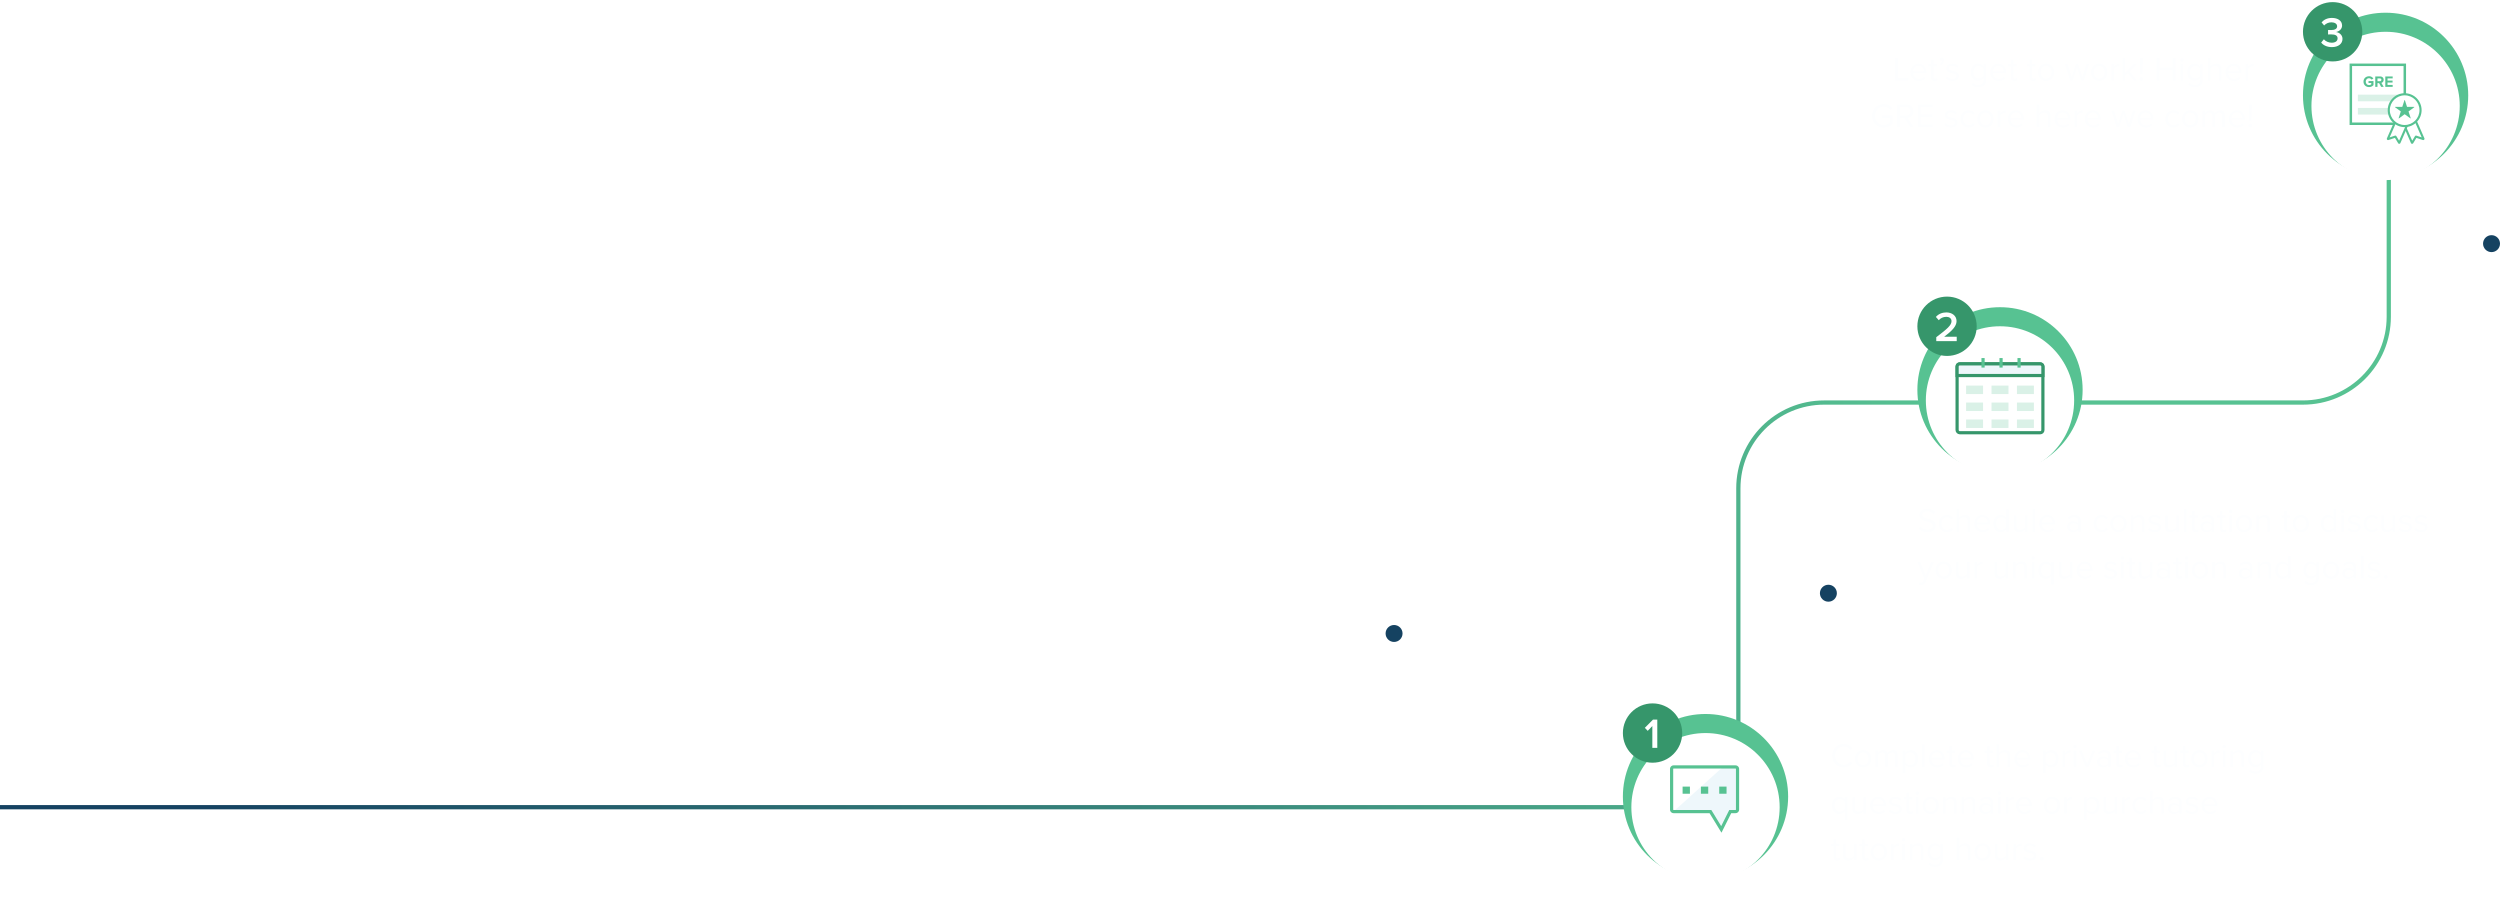<svg width="1180" height="431" viewBox="0 0 1180 431" fill="none" xmlns="http://www.w3.org/2000/svg">
    <path d="M900.708 38v-1.184h-4.96v-9.488h-1.328V38h6.288zm4.964.192c1.264 0 2.304-.416 3.072-1.184l-.576-.784c-.608.624-1.504.976-2.384.976-1.664 0-2.688-1.216-2.784-2.672h6.256v-.304c0-2.32-1.376-4.144-3.712-4.144-2.208 0-3.808 1.808-3.808 4.048 0 2.416 1.648 4.064 3.936 4.064zm2.4-4.544H903c.064-1.184.88-2.576 2.528-2.576 1.76 0 2.528 1.424 2.544 2.576zm5.08 4.544c.704 0 1.136-.208 1.44-.496l-.352-.896c-.16.176-.48.32-.816.32-.528 0-.784-.416-.784-.992v-4.8h1.568v-1.056h-1.568V28.16h-1.2v2.112h-1.28v1.056h1.28v5.056c0 1.152.576 1.808 1.712 1.808zm4.367-9.808c0-.784-.48-1.216-1.008-1.216-.48 0-.848.4-.848.864 0 .48.32.816.768.816.08 0 .192-.016.224-.032-.064.512-.528 1.152-1.04 1.488l.592.496c.736-.528 1.312-1.44 1.312-2.416zm4.035 9.808c2 0 3.04-1.04 3.04-2.336 0-3.008-4.784-1.888-4.784-3.584 0-.688.656-1.216 1.712-1.216.992 0 1.84.416 2.304.976l.56-.832c-.624-.624-1.552-1.12-2.864-1.12-1.84 0-2.88 1.024-2.88 2.224 0 2.864 4.784 1.712 4.784 3.584 0 .768-.64 1.328-1.824 1.328-1.056 0-2.032-.512-2.544-1.104l-.624.864c.784.832 1.856 1.216 3.12 1.216zm12.219 2.944c1.888 0 3.68-.8 3.68-3.36v-7.504h-1.2v1.168c-.624-.848-1.552-1.36-2.592-1.36-2.032 0-3.44 1.536-3.44 4.016 0 2.496 1.424 4 3.44 4 1.088 0 2.032-.592 2.592-1.376v1.104c0 1.696-1.2 2.32-2.48 2.32-1.104 0-1.872-.288-2.512-1.056l-.608.896c.912.896 1.808 1.152 3.12 1.152zm.176-4.096c-1.552 0-2.48-1.248-2.48-2.944 0-1.712.928-2.944 2.48-2.944.96 0 1.888.576 2.304 1.248v3.376c-.416.672-1.344 1.264-2.304 1.264zm9.395 1.152c1.264 0 2.304-.416 3.072-1.184l-.576-.784c-.608.624-1.504.976-2.384.976-1.664 0-2.688-1.216-2.784-2.672h6.256v-.304c0-2.32-1.376-4.144-3.712-4.144-2.208 0-3.808 1.808-3.808 4.048 0 2.416 1.648 4.064 3.936 4.064zm2.4-4.544h-5.072c.064-1.184.88-2.576 2.528-2.576 1.76 0 2.528 1.424 2.544 2.576zm5.08 4.544c.704 0 1.136-.208 1.44-.496l-.352-.896c-.16.176-.48.32-.816.32-.528 0-.784-.416-.784-.992v-4.8h1.568v-1.056h-1.568V28.16h-1.2v2.112h-1.28v1.056h1.28v5.056c0 1.152.576 1.808 1.712 1.808zm8.828 0c.704 0 1.136-.208 1.44-.496l-.352-.896c-.16.176-.48.32-.816.32-.528 0-.784-.416-.784-.992v-4.8h1.568v-1.056h-1.568V28.16h-1.2v2.112h-1.28v1.056h1.28v5.056c0 1.152.576 1.808 1.712 1.808zm6.127 0c2.352 0 3.824-1.824 3.824-4.064s-1.472-4.048-3.824-4.048-3.824 1.808-3.824 4.048 1.472 4.064 3.824 4.064zm0-1.072c-1.648 0-2.576-1.408-2.576-2.992 0-1.568.928-2.976 2.576-2.976 1.648 0 2.56 1.408 2.56 2.976 0 1.584-.912 2.992-2.56 2.992zm17.793.88 2.464-7.728h-1.248l-1.888 6.16-2.032-6.16h-1.024l-2.032 6.16-1.888-6.16h-1.248L977.14 38h1.2l2.016-6.208L982.372 38h1.2zm7.238.192c2.352 0 3.824-1.824 3.824-4.064s-1.472-4.048-3.824-4.048-3.824 1.808-3.824 4.048 1.472 4.064 3.824 4.064zm0-1.072c-1.648 0-2.576-1.408-2.576-2.992 0-1.568.928-2.976 2.576-2.976 1.648 0 2.56 1.408 2.56 2.976 0 1.584-.912 2.992-2.56 2.992zm6.981.88v-5.472c.352-.624 1.36-1.232 2.096-1.232.193 0 .333.016.483.048v-1.232c-1.059 0-1.955.592-2.579 1.408v-1.248h-1.2V38h1.2zm10.879 0-3.44-4.224 3.43-3.504h-1.52l-4.07 4.112v-7.056h-1.2V38h1.2v-2.208l1.28-1.264 2.79 3.472h1.53zm2.56-2.992.25-7.68h-1.5l.25 7.68h1zm-.5 3.152c.48 0 .88-.416.88-.88 0-.48-.4-.88-.88-.88s-.88.4-.88.88c0 .464.4.88.88.88zm16.12-.16V27.328h-1.33v4.592h-6.24v-4.592h-1.33V38h1.33v-4.896h6.24V38h1.33zm3.04-8.832c.44 0 .81-.352.81-.8a.82.82 0 0 0-.81-.816c-.44 0-.8.368-.8.816 0 .448.36.8.8.8zm.6 8.832v-7.728h-1.2V38h1.2zm5.5 3.136c1.89 0 3.68-.8 3.68-3.36v-7.504h-1.2v1.168c-.62-.848-1.55-1.36-2.59-1.36-2.03 0-3.44 1.536-3.44 4.016 0 2.496 1.42 4 3.44 4 1.09 0 2.03-.592 2.59-1.376v1.104c0 1.696-1.2 2.32-2.48 2.32-1.1 0-1.87-.288-2.51-1.056l-.61.896c.91.896 1.81 1.152 3.12 1.152zm.18-4.096c-1.55 0-2.48-1.248-2.48-2.944 0-1.712.93-2.944 2.48-2.944.96 0 1.89.576 2.3 1.248v3.376c-.41.672-1.34 1.264-2.3 1.264zm12.34.96v-5.456c0-1.68-.85-2.464-2.47-2.464-1.16 0-2.22.672-2.76 1.312v-4.064h-1.2V38h1.2v-5.648c.46-.624 1.36-1.2 2.28-1.2 1.04 0 1.75.4 1.75 1.76V38h1.2zm5.88.192c1.27 0 2.31-.416 3.07-1.184l-.57-.784c-.61.624-1.51.976-2.39.976-1.66 0-2.68-1.216-2.78-2.672h6.26v-.304c0-2.32-1.38-4.144-3.72-4.144-2.2 0-3.8 1.808-3.8 4.048 0 2.416 1.64 4.064 3.93 4.064zm2.4-4.544h-5.07c.06-1.184.88-2.576 2.53-2.576 1.76 0 2.53 1.424 2.54 2.576zm4.33 4.352v-5.472c.35-.624 1.36-1.232 2.09-1.232.2 0 .34.016.48.048v-1.232c-1.05 0-1.95.592-2.57 1.408v-1.248h-1.2V38h1.2zM889.132 60.208c1.744 0 3.2-.736 4.192-1.84v-3.856h-4.992v1.184h3.664v2.176c-.528.528-1.584 1.152-2.864 1.152-2.336 0-4.112-1.824-4.112-4.352 0-2.544 1.776-4.336 4.112-4.336 1.28 0 2.416.608 3.088 1.472l1.056-.656c-.944-1.168-2.256-2-4.144-2-3.04 0-5.488 2.208-5.488 5.52 0 3.312 2.448 5.536 5.488 5.536zM903.226 60l-2.88-4.352c1.456-.128 2.768-1.184 2.768-3.104 0-1.968-1.392-3.216-3.344-3.216h-4.288V60h1.328v-4.24h2.128l2.72 4.24h1.568zm-3.616-5.408h-2.8v-4.08h2.8c1.264 0 2.128.832 2.128 2.032 0 1.2-.864 2.048-2.128 2.048zM912.209 60v-1.184h-5.664v-3.68h5.552v-1.184h-5.552v-3.44h5.664v-1.184h-6.992V60h6.992zm8.642.192c2 0 3.04-1.04 3.04-2.336 0-3.008-4.784-1.888-4.784-3.584 0-.688.656-1.216 1.712-1.216.992 0 1.84.416 2.304.976l.56-.832c-.624-.624-1.552-1.12-2.864-1.12-1.84 0-2.88 1.024-2.88 2.224 0 2.864 4.784 1.712 4.784 3.584 0 .768-.64 1.328-1.824 1.328-1.056 0-2.032-.512-2.544-1.104l-.624.864c.784.832 1.856 1.216 3.12 1.216zm8.398 0c1.408 0 2.24-.576 2.832-1.344l-.8-.736c-.512.688-1.168 1.008-1.968 1.008-1.648 0-2.672-1.28-2.672-2.992s1.024-2.976 2.672-2.976c.8 0 1.456.304 1.968 1.008l.8-.736c-.592-.768-1.424-1.344-2.832-1.344-2.304 0-3.856 1.76-3.856 4.048 0 2.304 1.552 4.064 3.856 4.064zm7.89 0c2.352 0 3.824-1.824 3.824-4.064s-1.472-4.048-3.824-4.048-3.824 1.808-3.824 4.048 1.472 4.064 3.824 4.064zm0-1.072c-1.648 0-2.577-1.408-2.577-2.992 0-1.568.929-2.976 2.577-2.976s2.56 1.408 2.56 2.976c0 1.584-.912 2.992-2.56 2.992zm6.98.88v-5.472c.352-.624 1.36-1.232 2.096-1.232.192 0 .336.016.48.048v-1.232c-1.056 0-1.952.592-2.576 1.408v-1.248h-1.2V60h1.2zm7.569.192c1.264 0 2.304-.416 3.072-1.184l-.576-.784c-.608.624-1.504.976-2.384.976-1.664 0-2.688-1.216-2.784-2.672h6.256v-.304c0-2.32-1.376-4.144-3.712-4.144-2.208 0-3.808 1.808-3.808 4.048 0 2.416 1.648 4.064 3.936 4.064zm2.4-4.544h-5.072c.064-1.184.88-2.576 2.528-2.576 1.76 0 2.528 1.424 2.544 2.576zM967.773 60v-5.456c0-1.68-.848-2.464-2.464-2.464-1.168 0-2.224.672-2.768 1.312v-4.064h-1.2V60h1.2v-5.648c.464-.624 1.36-1.2 2.288-1.2 1.04 0 1.744.4 1.744 1.76V60h1.2zm5.884.192c1.264 0 2.304-.416 3.072-1.184l-.576-.784c-.608.624-1.504.976-2.384.976-1.664 0-2.688-1.216-2.784-2.672h6.256v-.304c0-2.32-1.376-4.144-3.712-4.144-2.208 0-3.808 1.808-3.808 4.048 0 2.416 1.648 4.064 3.936 4.064zm2.4-4.544h-5.072c.064-1.184.88-2.576 2.528-2.576 1.76 0 2.528 1.424 2.544 2.576zM980.384 60v-5.472c.352-.624 1.36-1.232 2.096-1.232.192 0 .336.016.48.048v-1.232c-1.056 0-1.952.592-2.576 1.408v-1.248h-1.2V60h1.2zm7.57.192c1.264 0 2.304-.416 3.072-1.184l-.576-.784c-.608.624-1.504.976-2.384.976-1.664 0-2.688-1.216-2.784-2.672h6.256v-.304c0-2.32-1.376-4.144-3.712-4.144-2.208 0-3.808 1.808-3.808 4.048 0 2.416 1.648 4.064 3.936 4.064zm2.4-4.544h-5.072c.064-1.184.88-2.576 2.528-2.576 1.76 0 2.528 1.424 2.544 2.576zM1005.49 60l2.47-7.728h-1.25l-1.89 6.16-2.03-6.16h-1.02l-2.036 6.16-1.888-6.16h-1.248L999.062 60h1.198l2.02-6.208 2.01 6.208h1.2zm7.35.192c1.27 0 2.31-.416 3.08-1.184l-.58-.784c-.61.624-1.5.976-2.38.976-1.67 0-2.69-1.216-2.79-2.672h6.26v-.304c0-2.32-1.38-4.144-3.71-4.144-2.21 0-3.81 1.808-3.81 4.048 0 2.416 1.65 4.064 3.93 4.064zm2.4-4.544h-5.07c.07-1.184.88-2.576 2.53-2.576 1.76 0 2.53 1.424 2.54 2.576zm10.66 4.544c1.41 0 2.24-.576 2.84-1.344l-.8-.736c-.52.688-1.17 1.008-1.97 1.008-1.65 0-2.67-1.28-2.67-2.992s1.02-2.976 2.67-2.976c.8 0 1.45.304 1.97 1.008l.8-.736c-.6-.768-1.43-1.344-2.84-1.344-2.3 0-3.85 1.76-3.85 4.048 0 2.304 1.55 4.064 3.85 4.064zm7.89 0c2.36 0 3.83-1.824 3.83-4.064s-1.47-4.048-3.83-4.048c-2.35 0-3.82 1.808-3.82 4.048s1.47 4.064 3.82 4.064zm0-1.072c-1.64 0-2.57-1.408-2.57-2.992 0-1.568.93-2.976 2.57-2.976 1.65 0 2.56 1.408 2.56 2.976 0 1.584-.91 2.992-2.56 2.992zm16.31.88v-5.584c0-1.552-.75-2.336-2.16-2.336-1.12 0-2.16.736-2.59 1.44-.22-.8-.89-1.44-2.08-1.44-1.13 0-2.17.816-2.49 1.312v-1.12h-1.2V60h1.2v-5.648c.41-.624 1.24-1.2 2.03-1.2 1.01 0 1.42.624 1.42 1.6V60h1.2v-5.664c.4-.608 1.25-1.184 2.05-1.184.99 0 1.42.624 1.42 1.6V60h1.2zm5.88.192c1.27 0 2.31-.416 3.08-1.184l-.58-.784c-.61.624-1.5.976-2.38.976-1.67 0-2.69-1.216-2.79-2.672h6.26v-.304c0-2.32-1.38-4.144-3.71-4.144-2.21 0-3.81 1.808-3.81 4.048 0 2.416 1.65 4.064 3.93 4.064zm2.4-4.544h-5.07c.07-1.184.88-2.576 2.53-2.576 1.76 0 2.53 1.424 2.54 2.576zm4.27 1.36.25-7.68h-1.5l.26 7.68h.99zm-.5 3.152c.48 0 .88-.416.88-.88 0-.48-.4-.88-.88-.88s-.88.4-.88.88c0 .464.4.88.88.88zM909.704 251.192c2.88 0 3.936-1.584 3.936-3.136 0-3.984-6.32-2.608-6.32-5.008 0-1.008.912-1.696 2.192-1.696 1.168 0 2.288.4 3.088 1.28l.8-.976c-.896-.944-2.16-1.488-3.792-1.488-2.096 0-3.664 1.2-3.664 2.96 0 3.808 6.32 2.288 6.32 5.04 0 .816-.608 1.84-2.512 1.84-1.504 0-2.656-.736-3.36-1.52l-.784 1.008c.88.992 2.24 1.696 4.096 1.696zm9.279 0c1.408 0 2.24-.576 2.832-1.344l-.8-.736c-.512.688-1.168 1.008-1.968 1.008-1.648 0-2.672-1.28-2.672-2.992s1.024-2.976 2.672-2.976c.8 0 1.456.304 1.968 1.008l.8-.736c-.592-.768-1.424-1.344-2.832-1.344-2.304 0-3.856 1.76-3.856 4.048 0 2.304 1.552 4.064 3.856 4.064zm10.946-.192v-5.456c0-1.68-.848-2.464-2.464-2.464-1.168 0-2.224.672-2.768 1.312v-4.064h-1.2V251h1.2v-5.648c.464-.624 1.36-1.2 2.288-1.2 1.04 0 1.744.4 1.744 1.76V251h1.2zm5.884.192c1.264 0 2.304-.416 3.072-1.184l-.576-.784c-.608.624-1.504.976-2.384.976-1.664 0-2.688-1.216-2.784-2.672h6.256v-.304c0-2.32-1.376-4.144-3.712-4.144-2.208 0-3.808 1.808-3.808 4.048 0 2.416 1.648 4.064 3.936 4.064zm2.4-4.544h-5.072c.064-1.184.88-2.576 2.528-2.576 1.76 0 2.528 1.424 2.544 2.576zm9.928 4.352v-10.672h-1.2v4.112c-.624-.848-1.568-1.36-2.608-1.36-2.032 0-3.44 1.6-3.44 4.064 0 2.512 1.424 4.048 3.44 4.048 1.088 0 2.032-.56 2.608-1.344V251h1.2zm-3.52-.88c-1.552 0-2.48-1.264-2.48-2.976s.928-2.992 2.48-2.992c.96 0 1.888.576 2.32 1.248v3.504c-.432.672-1.36 1.216-2.32 1.216zm12.339.88v-7.728h-1.2v5.68c-.448.624-1.344 1.168-2.288 1.168-1.04 0-1.728-.4-1.728-1.76v-5.088h-1.2v5.456c0 1.68.848 2.464 2.464 2.464 1.152 0 2.16-.608 2.752-1.28V251h1.2zm3.596 0v-10.672h-1.2V251h1.2zm5.882.192c1.264 0 2.304-.416 3.072-1.184l-.576-.784c-.608.624-1.504.976-2.384.976-1.664 0-2.688-1.216-2.784-2.672h6.256v-.304c0-2.32-1.376-4.144-3.712-4.144-2.208 0-3.808 1.808-3.808 4.048 0 2.416 1.648 4.064 3.936 4.064zm2.4-4.544h-5.072c.064-1.184.88-2.576 2.528-2.576 1.76 0 2.528 1.424 2.544 2.576zM982.123 251v-5.312c0-1.872-1.36-2.608-2.992-2.608-1.264 0-2.256.416-3.088 1.28l.56.832c.688-.736 1.44-1.072 2.368-1.072 1.12 0 1.952.592 1.952 1.632v1.392c-.624-.72-1.504-1.056-2.56-1.056-1.312 0-2.704.816-2.704 2.544 0 1.68 1.392 2.56 2.704 2.56 1.04 0 1.92-.368 2.56-1.072v.88h1.2zm-3.328-.672c-1.12 0-1.904-.704-1.904-1.68 0-.992.784-1.696 1.904-1.696.848 0 1.664.32 2.128.96v1.456c-.464.64-1.28.96-2.128.96zm13.266.864c1.408 0 2.24-.576 2.832-1.344l-.8-.736c-.512.688-1.168 1.008-1.968 1.008-1.648 0-2.672-1.28-2.672-2.992s1.024-2.976 2.672-2.976c.8 0 1.456.304 1.968 1.008l.8-.736c-.592-.768-1.424-1.344-2.832-1.344-2.304 0-3.856 1.76-3.856 4.048 0 2.304 1.552 4.064 3.856 4.064zm7.89 0c2.349 0 3.829-1.824 3.829-4.064s-1.48-4.048-3.829-4.048c-2.352 0-3.824 1.808-3.824 4.048s1.472 4.064 3.824 4.064zm0-1.072c-1.648 0-2.576-1.408-2.576-2.992 0-1.568.928-2.976 2.576-2.976 1.649 0 2.559 1.408 2.559 2.976 0 1.584-.91 2.992-2.559 2.992zm12.199.88v-5.424c0-1.68-.85-2.496-2.47-2.496-1.15 0-2.2.672-2.75 1.312v-1.12h-1.2V251h1.2v-5.648c.45-.624 1.35-1.2 2.29-1.2 1.04 0 1.73.432 1.73 1.792V251h1.2zm4.84.192c2 0 3.04-1.04 3.04-2.336 0-3.008-4.78-1.888-4.78-3.584 0-.688.65-1.216 1.71-1.216.99 0 1.84.416 2.3.976l.56-.832c-.62-.624-1.55-1.12-2.86-1.12-1.84 0-2.88 1.024-2.88 2.224 0 2.864 4.78 1.712 4.78 3.584 0 .768-.64 1.328-1.82 1.328-1.06 0-2.03-.512-2.54-1.104l-.63.864c.79.832 1.86 1.216 3.12 1.216zm11.41-.192v-7.728h-1.2v5.68c-.45.624-1.35 1.168-2.29 1.168-1.04 0-1.73-.4-1.73-1.76v-5.088h-1.2v5.456c0 1.68.85 2.464 2.47 2.464 1.15 0 2.16-.608 2.75-1.28V251h1.2zm3.59 0v-10.672h-1.2V251h1.2zm4.35.192c.7 0 1.14-.208 1.44-.496l-.35-.896c-.16.176-.48.32-.82.32-.53 0-.78-.416-.78-.992v-4.8h1.57v-1.056h-1.57v-2.112h-1.2v2.112h-1.28v1.056h1.28v5.056c0 1.152.57 1.808 1.71 1.808zm8.78-.192v-5.312c0-1.872-1.36-2.608-2.99-2.608-1.26 0-2.26.416-3.09 1.28l.56.832c.69-.736 1.44-1.072 2.37-1.072 1.12 0 1.95.592 1.95 1.632v1.392c-.62-.72-1.5-1.056-2.56-1.056-1.31 0-2.7.816-2.7 2.544 0 1.68 1.39 2.56 2.7 2.56 1.04 0 1.92-.368 2.56-1.072v.88h1.2zm-3.33-.672c-1.12 0-1.9-.704-1.9-1.68 0-.992.78-1.696 1.9-1.696.85 0 1.67.32 2.13.96v1.456c-.46.64-1.28.96-2.13.96zm7.69.864c.7 0 1.14-.208 1.44-.496l-.35-.896c-.16.176-.48.32-.82.32-.53 0-.78-.416-.78-.992v-4.8h1.57v-1.056h-1.57v-2.112h-1.2v2.112h-1.28v1.056h1.28v5.056c0 1.152.57 1.808 1.71 1.808zm3.34-9.024c.45 0 .82-.352.82-.8a.822.822 0 0 0-.82-.816c-.43 0-.8.368-.8.816 0 .448.37.8.8.8zm.61 8.832v-7.728h-1.2V251h1.2zm5.77.192c2.35 0 3.83-1.824 3.83-4.064s-1.48-4.048-3.83-4.048-3.82 1.808-3.82 4.048 1.47 4.064 3.82 4.064zm0-1.072c-1.65 0-2.58-1.408-2.58-2.992 0-1.568.93-2.976 2.58-2.976s2.56 1.408 2.56 2.976c0 1.584-.91 2.992-2.56 2.992zm12.2.88v-5.424c0-1.68-.85-2.496-2.47-2.496-1.15 0-2.2.672-2.75 1.312v-1.12h-1.2V251h1.2v-5.648c.45-.624 1.35-1.2 2.29-1.2 1.04 0 1.73.432 1.73 1.792V251h1.2zm8.47.192c.7 0 1.14-.208 1.44-.496l-.35-.896c-.16.176-.48.32-.82.32-.53 0-.78-.416-.78-.992v-4.8h1.57v-1.056h-1.57v-2.112h-1.2v2.112h-1.28v1.056h1.28v5.056c0 1.152.57 1.808 1.71 1.808zm6.13 0c2.35 0 3.82-1.824 3.82-4.064s-1.47-4.048-3.82-4.048c-2.35 0-3.83 1.808-3.83 4.048s1.48 4.064 3.83 4.064zm0-1.072c-1.65 0-2.58-1.408-2.58-2.992 0-1.568.93-2.976 2.58-2.976s2.56 1.408 2.56 2.976c0 1.584-.91 2.992-2.56 2.992zm16.7.88v-10.672h-1.2v4.112c-.62-.848-1.56-1.36-2.6-1.36-2.04 0-3.44 1.6-3.44 4.064 0 2.512 1.42 4.048 3.44 4.048 1.08 0 2.03-.56 2.6-1.344V251h1.2zm-3.52-.88c-1.55 0-2.48-1.264-2.48-2.976s.93-2.992 2.48-2.992c.96 0 1.89.576 2.32 1.248v3.504c-.43.672-1.36 1.216-2.32 1.216zm6.52-7.952a.8.8 0 0 0 .81-.8.813.813 0 0 0-.81-.816c-.43 0-.8.368-.8.816 0 .448.37.8.8.8zm.61 8.832v-7.728h-1.2V251h1.2zm4.84.192c2 0 3.04-1.04 3.04-2.336 0-3.008-4.79-1.888-4.79-3.584 0-.688.66-1.216 1.72-1.216.99 0 1.84.416 2.3.976l.56-.832c-.62-.624-1.55-1.12-2.86-1.12-1.84 0-2.88 1.024-2.88 2.224 0 2.864 4.78 1.712 4.78 3.584 0 .768-.64 1.328-1.82 1.328-1.06 0-2.04-.512-2.55-1.104l-.62.864c.78.832 1.85 1.216 3.12 1.216zm8.4 0c1.4 0 2.24-.576 2.83-1.344l-.8-.736c-.51.688-1.17 1.008-1.97 1.008-1.65 0-2.67-1.28-2.67-2.992s1.02-2.976 2.67-2.976c.8 0 1.46.304 1.97 1.008l.8-.736c-.59-.768-1.43-1.344-2.83-1.344-2.31 0-3.86 1.76-3.86 4.048 0 2.304 1.55 4.064 3.86 4.064zm10.93-.192v-7.728h-1.2v5.68c-.45.624-1.35 1.168-2.29 1.168-1.04 0-1.73-.4-1.73-1.76v-5.088h-1.2v5.456c0 1.68.85 2.464 2.46 2.464 1.16 0 2.16-.608 2.76-1.28V251h1.2zm4.84.192c2 0 3.04-1.04 3.04-2.336 0-3.008-4.78-1.888-4.78-3.584 0-.688.65-1.216 1.71-1.216.99 0 1.84.416 2.3.976l.56-.832c-.62-.624-1.55-1.12-2.86-1.12-1.84 0-2.88 1.024-2.88 2.224 0 2.864 4.78 1.712 4.78 3.584 0 .768-.64 1.328-1.82 1.328-1.06 0-2.03-.512-2.55-1.104l-.62.864c.78.832 1.86 1.216 3.12 1.216zm7.44 0c2 0 3.04-1.04 3.04-2.336 0-3.008-4.79-1.888-4.79-3.584 0-.688.66-1.216 1.72-1.216.99 0 1.84.416 2.3.976l.56-.832c-.62-.624-1.55-1.12-2.86-1.12-1.84 0-2.88 1.024-2.88 2.224 0 2.864 4.78 1.712 4.78 3.584 0 .768-.64 1.328-1.82 1.328-1.06 0-2.04-.512-2.55-1.104l-.62.864c.78.832 1.85 1.216 3.12 1.216zm-236.992 24.832c.224.064.624.112.88.112 1.024-.016 1.808-.448 2.272-1.568l3.872-9.296h-1.312l-2.56 6.336-2.576-6.336h-1.296l3.232 7.808-.512 1.168c-.272.64-.624.816-1.152.816a1.84 1.84 0 0 1-.656-.128l-.192 1.088zm11.652-2.832c2.352 0 3.824-1.824 3.824-4.064s-1.472-4.048-3.824-4.048-3.824 1.808-3.824 4.048 1.472 4.064 3.824 4.064zm0-1.072c-1.648 0-2.576-1.408-2.576-2.992 0-1.568.928-2.976 2.576-2.976 1.648 0 2.56 1.408 2.56 2.976 0 1.584-.912 2.992-2.56 2.992zm12.196.88v-7.728h-1.2v5.68c-.448.624-1.344 1.168-2.288 1.168-1.04 0-1.728-.4-1.728-1.76v-5.088h-1.2v5.456c0 1.68.848 2.464 2.464 2.464 1.152 0 2.16-.608 2.752-1.28V273h1.2zm3.597 0v-5.472c.352-.624 1.36-1.232 2.096-1.232.192 0 .336.016.48.048v-1.232c-1.056 0-1.952.592-2.576 1.408v-1.248h-1.2V273h1.2zm14.622 0v-7.728h-1.2v5.68c-.448.624-1.344 1.168-2.288 1.168-1.04 0-1.728-.4-1.728-1.76v-5.088h-1.2v5.456c0 1.68.848 2.464 2.464 2.464 1.152 0 2.16-.608 2.752-1.28V273h1.2zm8.812 0v-5.424c0-1.68-.848-2.496-2.464-2.496-1.152 0-2.208.672-2.752 1.312v-1.12h-1.2V273h1.2v-5.648c.448-.624 1.344-1.2 2.288-1.2 1.04 0 1.728.432 1.728 1.792V273h1.2zm2.989-8.832a.806.806 0 0 0 .816-.8.82.82 0 0 0-.816-.816c-.432 0-.8.368-.8.816 0 .448.368.8.8.8zm.608 8.832v-7.728h-1.2V273h1.2zm5.626-.88c-1.552 0-2.464-1.28-2.464-2.992s.912-2.976 2.464-2.976c.96 0 1.904.56 2.304 1.232v3.488c-.4.672-1.344 1.248-2.304 1.248zm-.288 1.072c1.04 0 1.968-.496 2.592-1.36v4.112h1.2v-10.672h-1.2v1.152a3.177 3.177 0 0 0-2.592-1.344c-2.033 0-3.44 1.536-3.44 4.048 0 2.496 1.407 4.064 3.44 4.064zM978.21 273v-7.728h-1.2v5.68c-.448.624-1.344 1.168-2.288 1.168-1.04 0-1.728-.4-1.728-1.76v-5.088h-1.2v5.456c0 1.68.848 2.464 2.464 2.464 1.152 0 2.16-.608 2.752-1.28V273h1.2zm5.884.192c1.264 0 2.304-.416 3.072-1.184l-.576-.784c-.608.624-1.504.976-2.384.976-1.664 0-2.688-1.216-2.784-2.672h6.256v-.304c0-2.32-1.376-4.144-3.712-4.144-2.208 0-3.808 1.808-3.808 4.048 0 2.416 1.648 4.064 3.936 4.064zm2.4-4.544h-5.072c.064-1.184.88-2.576 2.528-2.576 1.76 0 2.528 1.424 2.544 2.576zm9.701 4.544c2 0 3.04-1.04 3.04-2.336 0-3.008-4.784-1.888-4.784-3.584 0-.688.656-1.216 1.712-1.216.992 0 1.84.416 2.304.976l.56-.832c-.624-.624-1.552-1.12-2.864-1.12-1.84 0-2.88 1.024-2.88 2.224 0 2.864 4.784 1.712 4.784 3.584 0 .768-.64 1.328-1.824 1.328-1.056 0-2.032-.512-2.544-1.104l-.624.864c.784.832 1.856 1.216 3.12 1.216zm5.585-9.024c.44 0 .81-.352.81-.8a.82.82 0 0 0-.81-.816c-.44 0-.8.368-.8.816 0 .448.36.8.8.8zm.6 8.832v-7.728h-1.2V273h1.2zm4.35.192c.7 0 1.14-.208 1.44-.496l-.35-.896c-.16.176-.48.32-.82.32-.53 0-.78-.416-.78-.992v-4.8h1.57v-1.056h-1.57v-2.112h-1.2v2.112h-1.28v1.056h1.28v5.056c0 1.152.57 1.808 1.71 1.808zm9.17-.192v-7.728h-1.2v5.68c-.45.624-1.35 1.168-2.29 1.168-1.04 0-1.73-.4-1.73-1.76v-5.088h-1.2v5.456c0 1.68.85 2.464 2.47 2.464 1.15 0 2.16-.608 2.75-1.28V273h1.2zm8.43 0v-5.312c0-1.872-1.36-2.608-3-2.608-1.26 0-2.25.416-3.08 1.28l.56.832c.68-.736 1.44-1.072 2.36-1.072 1.12 0 1.96.592 1.96 1.632v1.392c-.63-.72-1.51-1.056-2.56-1.056-1.32 0-2.71.816-2.71 2.544 0 1.68 1.39 2.56 2.71 2.56 1.04 0 1.92-.368 2.56-1.072v.88h1.2zm-3.33-.672c-1.12 0-1.91-.704-1.91-1.68 0-.992.79-1.696 1.91-1.696.85 0 1.66.32 2.13.96v1.456c-.47.64-1.28.96-2.13.96zm7.68.864c.71 0 1.14-.208 1.44-.496l-.35-.896c-.16.176-.48.32-.81.32-.53 0-.79-.416-.79-.992v-4.8h1.57v-1.056h-1.57v-2.112h-1.2v2.112h-1.28v1.056h1.28v5.056c0 1.152.58 1.808 1.71 1.808zm3.35-9.024c.44 0 .81-.352.81-.8a.82.82 0 0 0-.81-.816c-.44 0-.8.368-.8.816 0 .448.36.8.8.8zm.6 8.832v-7.728h-1.2V273h1.2zm5.77.192c2.36 0 3.83-1.824 3.83-4.064s-1.47-4.048-3.83-4.048c-2.35 0-3.82 1.808-3.82 4.048s1.47 4.064 3.82 4.064zm0-1.072c-1.64 0-2.57-1.408-2.57-2.992 0-1.568.93-2.976 2.57-2.976 1.65 0 2.56 1.408 2.56 2.976 0 1.584-.91 2.992-2.56 2.992zm12.2.88v-5.424c0-1.68-.85-2.496-2.46-2.496-1.16 0-2.21.672-2.76 1.312v-1.12h-1.2V273h1.2v-5.648c.45-.624 1.35-1.2 2.29-1.2 1.04 0 1.73.432 1.73 1.792V273h1.2zm12.55 0v-5.312c0-1.872-1.36-2.608-2.99-2.608-1.26 0-2.25.416-3.09 1.28l.56.832c.69-.736 1.44-1.072 2.37-1.072 1.12 0 1.95.592 1.95 1.632v1.392c-.62-.72-1.5-1.056-2.56-1.056-1.31 0-2.7.816-2.7 2.544 0 1.68 1.39 2.56 2.7 2.56 1.04 0 1.92-.368 2.56-1.072v.88h1.2zm-3.32-.672c-1.12 0-1.91-.704-1.91-1.68 0-.992.79-1.696 1.91-1.696.84 0 1.66.32 2.12.96v1.456c-.46.64-1.28.96-2.12.96zm12.15.672v-5.424c0-1.68-.85-2.496-2.47-2.496-1.15 0-2.21.672-2.75 1.312v-1.12h-1.2V273h1.2v-5.648c.45-.624 1.34-1.2 2.29-1.2 1.04 0 1.73.432 1.73 1.792V273h1.2zm9.19 0v-10.672h-1.2v4.112c-.62-.848-1.57-1.36-2.61-1.36-2.03 0-3.44 1.6-3.44 4.064 0 2.512 1.43 4.048 3.44 4.048 1.09 0 2.04-.56 2.61-1.344V273h1.2zm-3.52-.88c-1.55 0-2.48-1.264-2.48-2.976s.93-2.992 2.48-2.992c.96 0 1.89.576 2.32 1.248v3.504c-.43.672-1.36 1.216-2.32 1.216zm13.15 4.016c1.89 0 3.68-.8 3.68-3.36v-7.504h-1.2v1.168c-.62-.848-1.55-1.36-2.59-1.36-2.03 0-3.44 1.536-3.44 4.016 0 2.496 1.43 4 3.44 4 1.09 0 2.03-.592 2.59-1.376v1.104c0 1.696-1.2 2.32-2.48 2.32-1.1 0-1.87-.288-2.51-1.056l-.61.896c.92.896 1.81 1.152 3.12 1.152zm.18-4.096c-1.55 0-2.48-1.248-2.48-2.944 0-1.712.93-2.944 2.48-2.944.96 0 1.89.576 2.3 1.248v3.376c-.41.672-1.34 1.264-2.3 1.264zm9.28 1.152c2.36 0 3.83-1.824 3.83-4.064s-1.47-4.048-3.83-4.048c-2.35 0-3.82 1.808-3.82 4.048s1.47 4.064 3.82 4.064zm0-1.072c-1.64 0-2.57-1.408-2.57-2.992 0-1.568.93-2.976 2.57-2.976 1.65 0 2.56 1.408 2.56 2.976 0 1.584-.91 2.992-2.56 2.992zm11.82.88v-5.312c0-1.872-1.36-2.608-3-2.608-1.26 0-2.25.416-3.08 1.28l.56.832c.68-.736 1.44-1.072 2.36-1.072 1.12 0 1.96.592 1.96 1.632v1.392c-.63-.72-1.51-1.056-2.56-1.056-1.32 0-2.71.816-2.71 2.544 0 1.68 1.39 2.56 2.71 2.56 1.04 0 1.92-.368 2.56-1.072v.88h1.2zm-3.33-.672c-1.12 0-1.91-.704-1.91-1.68 0-.992.79-1.696 1.91-1.696.85 0 1.66.32 2.13.96v1.456c-.47.64-1.28.96-2.13.96zm6.93.672v-10.672h-1.2V273h1.2zm4.84.192c2 0 3.04-1.04 3.04-2.336 0-3.008-4.78-1.888-4.78-3.584 0-.688.66-1.216 1.71-1.216.99 0 1.84.416 2.31.976l.56-.832c-.63-.624-1.56-1.12-2.87-1.12-1.84 0-2.88 1.024-2.88 2.224 0 2.864 4.79 1.712 4.79 3.584 0 .768-.64 1.328-1.83 1.328-1.05 0-2.03-.512-2.54-1.104l-.63.864c.79.832 1.86 1.216 3.12 1.216zm5.63-.032c.48 0 .88-.4.88-.88s-.4-.88-.88-.88-.88.4-.88.88.4.88.88.88z" fill="#FDFEFF"/>
    <path d="M1127.5 53.5v96c0 22.368-18.13 40.5-40.5 40.5H861c-22.368 0-40.5 18.132-40.5 40.5v110c0 22.368-18.132 40.5-40.5 40.5H0" stroke="url(#4liba67s7a)" stroke-width="2"/>
    <path d="M870.304 362.192c1.888 0 3.168-.896 4.064-2.112l-1.136-.624a3.56 3.56 0 0 1-2.928 1.552c-2.336 0-4.112-1.808-4.112-4.336 0-2.544 1.776-4.336 4.112-4.336a3.6 3.6 0 0 1 2.928 1.552l1.12-.624c-.848-1.2-2.16-2.112-4.048-2.112-3.072 0-5.488 2.24-5.488 5.52 0 3.28 2.416 5.52 5.488 5.52zm9.085 0c2.352 0 3.824-1.824 3.824-4.064s-1.472-4.048-3.824-4.048-3.824 1.808-3.824 4.048 1.472 4.064 3.824 4.064zm0-1.072c-1.648 0-2.577-1.408-2.577-2.992 0-1.568.929-2.976 2.577-2.976s2.56 1.408 2.56 2.976c0 1.584-.912 2.992-2.56 2.992zm16.308.88v-5.584c0-1.552-.752-2.336-2.16-2.336-1.12 0-2.16.736-2.592 1.44-.224-.8-.896-1.44-2.08-1.44-1.136 0-2.176.816-2.496 1.312v-1.12h-1.2V362h1.2v-5.648c.416-.624 1.248-1.2 2.032-1.2 1.008 0 1.424.624 1.424 1.6V362h1.2v-5.664c.4-.608 1.248-1.184 2.048-1.184.992 0 1.424.624 1.424 1.6V362h1.2zm6.202.192c2.032 0 3.44-1.568 3.44-4.064 0-2.512-1.408-4.048-3.44-4.048a3.23 3.23 0 0 0-2.608 1.344v-1.152h-1.2v10.672h1.2v-4.112c.624.864 1.552 1.36 2.608 1.36zm-.304-1.072c-.944 0-1.888-.576-2.304-1.248v-3.488c.416-.672 1.36-1.232 2.304-1.232 1.552 0 2.48 1.264 2.48 2.976s-.928 2.992-2.48 2.992zm6.852.88v-10.672h-1.2V362h1.2zm5.882.192c1.264 0 2.304-.416 3.072-1.184l-.576-.784c-.608.624-1.504.976-2.384.976-1.664 0-2.688-1.216-2.784-2.672h6.256v-.304c0-2.32-1.376-4.144-3.712-4.144-2.208 0-3.808 1.808-3.808 4.048 0 2.416 1.648 4.064 3.936 4.064zm2.4-4.544h-5.072c.064-1.184.88-2.576 2.528-2.576 1.76 0 2.528 1.424 2.544 2.576zm5.079 4.544c.704 0 1.136-.208 1.44-.496l-.352-.896c-.16.176-.48.32-.816.32-.528 0-.784-.416-.784-.992v-4.8h1.568v-1.056h-1.568v-2.112h-1.2v2.112h-1.28v1.056h1.28v5.056c0 1.152.576 1.808 1.712 1.808zm6.239 0c1.264 0 2.304-.416 3.072-1.184l-.576-.784c-.608.624-1.504.976-2.384.976-1.664 0-2.688-1.216-2.784-2.672h6.256v-.304c0-2.32-1.376-4.144-3.712-4.144-2.208 0-3.808 1.808-3.808 4.048 0 2.416 1.648 4.064 3.936 4.064zm2.4-4.544h-5.072c.064-1.184.88-2.576 2.528-2.576 1.76 0 2.528 1.424 2.544 2.576zm9.205 4.544c.704 0 1.136-.208 1.44-.496l-.352-.896c-.16.176-.48.32-.816.32-.528 0-.784-.416-.784-.992v-4.8h1.568v-1.056h-1.568v-2.112h-1.2v2.112h-1.28v1.056h1.28v5.056c0 1.152.576 1.808 1.712 1.808zm9.183-.192v-5.456c0-1.68-.848-2.464-2.464-2.464-1.168 0-2.224.672-2.768 1.312v-4.064h-1.2V362h1.2v-5.648c.464-.624 1.36-1.2 2.288-1.2 1.04 0 1.744.4 1.744 1.76V362h1.2zm5.884.192c1.264 0 2.304-.416 3.072-1.184l-.576-.784c-.608.624-1.504.976-2.384.976-1.664 0-2.688-1.216-2.784-2.672h6.256v-.304c0-2.32-1.376-4.144-3.712-4.144-2.208 0-3.808 1.808-3.808 4.048 0 2.416 1.648 4.064 3.936 4.064zm2.4-4.544h-5.072c.064-1.184.88-2.576 2.528-2.576 1.76 0 2.528 1.424 2.544 2.576zm11.061 4.544c2.032 0 3.44-1.568 3.44-4.064 0-2.512-1.408-4.048-3.44-4.048a3.23 3.23 0 0 0-2.608 1.344v-1.152h-1.2v10.672h1.2v-4.112c.624.864 1.552 1.36 2.608 1.36zm-.304-1.072c-.944 0-1.888-.576-2.304-1.248v-3.488c.416-.672 1.36-1.232 2.304-1.232 1.552 0 2.48 1.264 2.48 2.976s-.928 2.992-2.48 2.992zm6.852.88v-5.472c.352-.624 1.36-1.232 2.096-1.232.192 0 .336.016.48.048v-1.232c-1.056 0-1.952.592-2.576 1.408v-1.248h-1.2V362h1.2zm4.673-8.832a.806.806 0 0 0 .816-.8.82.82 0 0 0-.816-.816c-.432 0-.8.368-.8.816 0 .448.368.8.8.8zm.608 8.832v-7.728h-1.2V362h1.2zm5.77 0 3.216-7.728h-1.312l-2.56 6.336-2.576-6.336h-1.296l3.216 7.728h1.312zm10.5 0v-5.312c0-1.872-1.36-2.608-2.992-2.608-1.264 0-2.256.416-3.088 1.28l.56.832c.688-.736 1.44-1.072 2.368-1.072 1.12 0 1.952.592 1.952 1.632v1.392c-.624-.72-1.504-1.056-2.56-1.056-1.312 0-2.704.816-2.704 2.544 0 1.68 1.392 2.56 2.704 2.56 1.04 0 1.92-.368 2.56-1.072v.88h1.2zm-3.328-.672c-1.12 0-1.904-.704-1.904-1.68 0-.992.784-1.696 1.904-1.696.848 0 1.664.32 2.128.96v1.456c-.464.64-1.28.96-2.128.96zm7.689.864c.7 0 1.13-.208 1.44-.496l-.36-.896c-.16.176-.48.32-.81.32-.53 0-.79-.416-.79-.992v-4.8h1.57v-1.056h-1.57v-2.112h-1.196v2.112h-1.28v1.056h1.28v5.056c0 1.152.576 1.808 1.716 1.808zm6.24 0c1.26 0 2.3-.416 3.07-1.184l-.58-.784c-.61.624-1.5.976-2.38.976-1.67 0-2.69-1.216-2.79-2.672h6.26v-.304c0-2.32-1.38-4.144-3.71-4.144-2.21 0-3.81 1.808-3.81 4.048 0 2.416 1.65 4.064 3.94 4.064zm2.4-4.544h-5.08c.07-1.184.88-2.576 2.53-2.576 1.76 0 2.53 1.424 2.55 2.576zm9.2 4.544c.7 0 1.14-.208 1.44-.496l-.35-.896c-.16.176-.48.32-.82.32-.53 0-.78-.416-.78-.992v-4.8h1.57v-1.056h-1.57v-2.112h-1.2v2.112h-1.28v1.056h1.28v5.056c0 1.152.57 1.808 1.71 1.808zm9.17-.192v-7.728h-1.2v5.68c-.45.624-1.35 1.168-2.29 1.168-1.04 0-1.73-.4-1.73-1.76v-5.088h-1.2v5.456c0 1.68.85 2.464 2.47 2.464 1.15 0 2.16-.608 2.75-1.28V362h1.2zm4.35.192c.7 0 1.13-.208 1.44-.496l-.36-.896c-.16.176-.48.32-.81.32-.53 0-.79-.416-.79-.992v-4.8h1.57v-1.056h-1.57v-2.112h-1.2v2.112H1029v1.056h1.28v5.056c0 1.152.58 1.808 1.72 1.808zm6.12 0c2.35 0 3.83-1.824 3.83-4.064s-1.48-4.048-3.83-4.048-3.82 1.808-3.82 4.048 1.47 4.064 3.82 4.064zm0-1.072c-1.65 0-2.57-1.408-2.57-2.992 0-1.568.92-2.976 2.57-2.976s2.56 1.408 2.56 2.976c0 1.584-.91 2.992-2.56 2.992zm6.98.88v-5.472c.36-.624 1.36-1.232 2.1-1.232.19 0 .34.016.48.048v-1.232c-1.06 0-1.95.592-2.58 1.408v-1.248h-1.2V362h1.2zm4.68-8.832c.44 0 .81-.352.81-.8a.82.82 0 0 0-.81-.816c-.44 0-.8.368-.8.816 0 .448.36.8.8.8zm.6 8.832v-7.728h-1.2V362h1.2zm8.81 0v-5.424c0-1.68-.84-2.496-2.46-2.496-1.15 0-2.21.672-2.75 1.312v-1.12h-1.2V362h1.2v-5.648c.45-.624 1.34-1.2 2.29-1.2 1.04 0 1.72.432 1.72 1.792V362h1.2zm5.5 3.136c1.89 0 3.68-.8 3.68-3.36v-7.504h-1.2v1.168c-.62-.848-1.55-1.36-2.59-1.36-2.03 0-3.44 1.536-3.44 4.016 0 2.496 1.43 4 3.44 4 1.09 0 2.03-.592 2.59-1.376v1.104c0 1.696-1.2 2.32-2.48 2.32-1.1 0-1.87-.288-2.51-1.056l-.61.896c.92.896 1.81 1.152 3.12 1.152zm.18-4.096c-1.55 0-2.48-1.248-2.48-2.944 0-1.712.93-2.944 2.48-2.944.96 0 1.89.576 2.3 1.248v3.376c-.41.672-1.34 1.264-2.3 1.264zm-196.438 22.08c-1.552 0-2.464-1.28-2.464-2.992s.912-2.976 2.464-2.976c.96 0 1.904.56 2.304 1.232v3.488c-.4.672-1.344 1.248-2.304 1.248zm-.288 1.072c1.04 0 1.968-.496 2.592-1.36v4.112h1.2v-10.672h-1.2v1.152a3.177 3.177 0 0 0-2.592-1.344c-2.032 0-3.44 1.536-3.44 4.048 0 2.496 1.408 4.064 3.44 4.064zm12.628-.192v-7.728h-1.2v5.68c-.448.624-1.344 1.168-2.288 1.168-1.04 0-1.728-.4-1.728-1.76v-5.088h-1.2v5.456c0 1.68.848 2.464 2.464 2.464 1.152 0 2.16-.608 2.752-1.28V384h1.2zm5.885.192c1.264 0 2.304-.416 3.072-1.184l-.576-.784c-.608.624-1.504.976-2.384.976-1.664 0-2.688-1.216-2.784-2.672h6.256v-.304c0-2.32-1.376-4.144-3.712-4.144-2.208 0-3.808 1.808-3.808 4.048 0 2.416 1.648 4.064 3.936 4.064zm2.4-4.544h-5.072c.064-1.184.88-2.576 2.528-2.576 1.76 0 2.528 1.424 2.544 2.576zm5.575 4.544c2 0 3.04-1.04 3.04-2.336 0-3.008-4.784-1.888-4.784-3.584 0-.688.656-1.216 1.712-1.216.992 0 1.84.416 2.304.976l.56-.832c-.624-.624-1.552-1.12-2.864-1.12-1.84 0-2.88 1.024-2.88 2.224 0 2.864 4.784 1.712 4.784 3.584 0 .768-.64 1.328-1.824 1.328-1.056 0-2.032-.512-2.544-1.104l-.624.864c.784.832 1.856 1.216 3.12 1.216zm6.942 0c.704 0 1.136-.208 1.44-.496l-.352-.896c-.16.176-.48.32-.816.32-.528 0-.784-.416-.784-.992v-4.8h1.568v-1.056h-1.568v-2.112h-1.2v2.112h-1.28v1.056h1.28v5.056c0 1.152.576 1.808 1.712 1.808zm3.343-9.024a.806.806 0 0 0 .816-.8.82.82 0 0 0-.816-.816c-.432 0-.8.368-.8.816 0 .448.368.8.8.8zm.608 8.832v-7.728h-1.2V384h1.2zm5.77.192c2.352 0 3.824-1.824 3.824-4.064s-1.472-4.048-3.824-4.048-3.824 1.808-3.824 4.048 1.472 4.064 3.824 4.064zm0-1.072c-1.648 0-2.576-1.408-2.576-2.992 0-1.568.928-2.976 2.576-2.976 1.648 0 2.56 1.408 2.56 2.976 0 1.584-.912 2.992-2.56 2.992zm12.196.88v-5.424c0-1.68-.848-2.496-2.464-2.496-1.152 0-2.208.672-2.752 1.312v-1.12h-1.2V384h1.2v-5.648c.448-.624 1.344-1.2 2.288-1.2 1.04 0 1.728.432 1.728 1.792V384h1.2zm8.813 0v-5.424c0-1.68-.848-2.496-2.464-2.496-1.152 0-2.208.672-2.752 1.312v-1.12h-1.2V384h1.2v-5.648c.448-.624 1.344-1.2 2.288-1.2 1.04 0 1.728.432 1.728 1.792V384h1.2zm8.428 0v-5.312c0-1.872-1.36-2.608-2.992-2.608-1.264 0-2.256.416-3.088 1.28l.56.832c.688-.736 1.44-1.072 2.368-1.072 1.12 0 1.952.592 1.952 1.632v1.392c-.624-.72-1.504-1.056-2.56-1.056-1.312 0-2.704.816-2.704 2.544 0 1.68 1.392 2.56 2.704 2.56 1.04 0 1.92-.368 2.56-1.072v.88h1.2zm-3.328-.672c-1.12 0-1.904-.704-1.904-1.68 0-.992.784-1.696 1.904-1.696.848 0 1.664.32 2.128.96v1.456c-.464.64-1.28.96-2.128.96zm6.326-8.16a.806.806 0 0 0 .816-.8.82.82 0 0 0-.816-.816c-.432 0-.8.368-.8.816 0 .448.368.8.8.8zm.608 8.832v-7.728h-1.2V384h1.2zm3.593 0v-5.472c.352-.624 1.36-1.232 2.096-1.232.192 0 .336.016.48.048v-1.232c-1.056 0-1.952.592-2.576 1.408v-1.248h-1.2V384h1.2zm7.57.192c1.264 0 2.304-.416 3.072-1.184l-.576-.784c-.608.624-1.504.976-2.384.976-1.664 0-2.689-1.216-2.784-2.672h6.256v-.304c0-2.32-1.376-4.144-3.712-4.144-2.209 0-3.808 1.808-3.808 4.048 0 2.416 1.648 4.064 3.936 4.064zm2.4-4.544h-5.072c.064-1.184.88-2.576 2.528-2.576 1.76 0 2.528 1.424 2.544 2.576zm10.628 4.544c2.352 0 3.824-1.824 3.824-4.064s-1.472-4.048-3.824-4.048-3.824 1.808-3.824 4.048 1.472 4.064 3.824 4.064zm0-1.072c-1.648 0-2.576-1.408-2.576-2.992 0-1.568.928-2.976 2.576-2.976 1.648 0 2.56 1.408 2.56 2.976 0 1.584-.912 2.992-2.56 2.992zm6.98.88v-5.472c.352-.624 1.36-1.232 2.096-1.232.192 0 .336.016.48.048v-1.232c-1.056 0-1.952.592-2.576 1.408v-1.248h-1.2V384h1.2zm12.015.192c2.032 0 3.44-1.568 3.44-4.064 0-2.512-1.408-4.048-3.44-4.048a3.23 3.23 0 0 0-2.608 1.344v-1.152h-1.2v10.672h1.2v-4.112c.624.864 1.552 1.36 2.608 1.36zm-.304-1.072c-.944 0-1.888-.576-2.304-1.248v-3.488c.416-.672 1.36-1.232 2.304-1.232 1.552 0 2.48 1.264 2.48 2.976s-.928 2.992-2.48 2.992zm12.068.88v-7.728h-1.2v5.68c-.448.624-1.344 1.168-2.288 1.168-1.04 0-1.728-.4-1.728-1.76v-5.088h-1.2v5.456c0 1.68.848 2.464 2.464 2.464 1.152 0 2.16-.608 2.752-1.28V384h1.2zm3.592 0v-5.472c.36-.624 1.36-1.232 2.1-1.232.19 0 .34.016.48.048v-1.232c-1.06 0-1.95.592-2.58 1.408v-1.248h-1.2V384h1.2zm7.49.192c1.41 0 2.24-.576 2.84-1.344l-.8-.736c-.52.688-1.17 1.008-1.97 1.008-1.65 0-2.67-1.28-2.67-2.992s1.02-2.976 2.67-2.976c.8 0 1.45.304 1.97 1.008l.8-.736c-.6-.768-1.43-1.344-2.84-1.344-2.3 0-3.85 1.76-3.85 4.048 0 2.304 1.55 4.064 3.85 4.064zm10.95-.192v-5.456c0-1.68-.85-2.464-2.46-2.464-1.17 0-2.23.672-2.77 1.312v-4.064h-1.2V384h1.2v-5.648c.46-.624 1.36-1.2 2.29-1.2 1.04 0 1.74.4 1.74 1.76V384h1.2zm8.43 0v-5.312c0-1.872-1.36-2.608-2.99-2.608-1.27 0-2.26.416-3.09 1.28l.56.832c.69-.736 1.44-1.072 2.37-1.072 1.12 0 1.95.592 1.95 1.632v1.392c-.63-.72-1.51-1.056-2.56-1.056-1.31 0-2.71.816-2.71 2.544 0 1.68 1.4 2.56 2.71 2.56 1.04 0 1.92-.368 2.56-1.072v.88h1.2zm-3.33-.672c-1.12 0-1.9-.704-1.9-1.68 0-.992.78-1.696 1.9-1.696.85 0 1.66.32 2.13.96v1.456c-.47.64-1.28.96-2.13.96zm8.18.864c2 0 3.04-1.04 3.04-2.336 0-3.008-4.78-1.888-4.78-3.584 0-.688.65-1.216 1.71-1.216.99 0 1.84.416 2.3.976l.56-.832c-.62-.624-1.55-1.12-2.86-1.12-1.84 0-2.88 1.024-2.88 2.224 0 2.864 4.78 1.712 4.78 3.584 0 .768-.64 1.328-1.82 1.328-1.06 0-2.03-.512-2.54-1.104l-.63.864c.79.832 1.86 1.216 3.12 1.216zm8.48 0c1.26 0 2.3-.416 3.07-1.184l-.58-.784c-.6.624-1.5.976-2.38.976-1.66 0-2.69-1.216-2.78-2.672h6.25v-.304c0-2.32-1.37-4.144-3.71-4.144-2.21 0-3.81 1.808-3.81 4.048 0 2.416 1.65 4.064 3.94 4.064zm2.4-4.544h-5.07c.06-1.184.88-2.576 2.52-2.576 1.76 0 2.53 1.424 2.55 2.576zm-178.328 26.544c.704 0 1.136-.208 1.44-.496l-.352-.896c-.16.176-.48.32-.816.32-.528 0-.784-.416-.784-.992v-4.8h1.568v-1.056h-1.568v-2.112h-1.2v2.112h-1.28v1.056h1.28v5.056c0 1.152.576 1.808 1.712 1.808zm9.167-.192v-7.728h-1.2v5.68c-.448.624-1.344 1.168-2.288 1.168-1.04 0-1.728-.4-1.728-1.76v-5.088h-1.2v5.456c0 1.68.848 2.464 2.464 2.464 1.152 0 2.16-.608 2.752-1.28V406h1.2zm4.349.192c.704 0 1.136-.208 1.44-.496l-.352-.896c-.16.176-.48.32-.816.32-.528 0-.784-.416-.784-.992v-4.8h1.568v-1.056h-1.568v-2.112h-1.2v2.112h-1.28v1.056h1.28v5.056c0 1.152.576 1.808 1.712 1.808zm6.127 0c2.352 0 3.824-1.824 3.824-4.064s-1.472-4.048-3.824-4.048-3.824 1.808-3.824 4.048 1.472 4.064 3.824 4.064zm0-1.072c-1.648 0-2.576-1.408-2.576-2.992 0-1.568.928-2.976 2.576-2.976 1.648 0 2.56 1.408 2.56 2.976 0 1.584-.912 2.992-2.56 2.992zm6.98.88v-5.472c.352-.624 1.36-1.232 2.096-1.232.192 0 .336.016.48.048v-1.232c-1.056 0-1.952.592-2.576 1.408v-1.248h-1.2V406h1.2zm4.673-8.832a.806.806 0 0 0 .816-.8.82.82 0 0 0-.816-.816c-.432 0-.8.368-.8.816 0 .448.368.8.8.8zm.608 8.832v-7.728h-1.2V406h1.2zm8.81 0v-5.424c0-1.68-.848-2.496-2.464-2.496-1.152 0-2.208.672-2.752 1.312v-1.12h-1.2V406h1.2v-5.648c.448-.624 1.344-1.2 2.288-1.2 1.04 0 1.728.432 1.728 1.792V406h1.2zm5.501 3.136c1.888 0 3.68-.8 3.68-3.36v-7.504h-1.2v1.168c-.624-.848-1.552-1.36-2.592-1.36-2.032 0-3.44 1.536-3.44 4.016 0 2.496 1.424 4 3.44 4 1.088 0 2.032-.592 2.592-1.376v1.104c0 1.696-1.2 2.32-2.48 2.32-1.104 0-1.872-.288-2.512-1.056l-.608.896c.912.896 1.808 1.152 3.12 1.152zm.176-4.096c-1.552 0-2.481-1.248-2.481-2.944 0-1.712.929-2.944 2.481-2.944.96 0 1.888.576 2.304 1.248v3.376c-.416.672-1.344 1.264-2.304 1.264zm16.464.96v-5.456c0-1.68-.848-2.464-2.464-2.464-1.168 0-2.224.672-2.768 1.312v-4.064h-1.2V406h1.2v-5.648c.464-.624 1.36-1.2 2.288-1.2 1.04 0 1.744.4 1.744 1.76V406h1.2zm5.772.192c2.352 0 3.824-1.824 3.824-4.064s-1.472-4.048-3.824-4.048-3.824 1.808-3.824 4.048 1.472 4.064 3.824 4.064zm0-1.072c-1.648 0-2.576-1.408-2.576-2.992 0-1.568.928-2.976 2.576-2.976 1.648 0 2.56 1.408 2.56 2.976 0 1.584-.912 2.992-2.56 2.992zm12.196.88v-7.728h-1.2v5.68c-.448.624-1.344 1.168-2.288 1.168-1.04 0-1.728-.4-1.728-1.76v-5.088h-1.2v5.456c0 1.68.848 2.464 2.464 2.464 1.152 0 2.16-.608 2.752-1.28V406h1.2zm3.597 0v-5.472c.352-.624 1.36-1.232 2.096-1.232.192 0 .336.016.48.048v-1.232c-1.056 0-1.952.592-2.576 1.408v-1.248h-1.2V406h1.2zm6.529.192c2 0 3.04-1.04 3.04-2.336 0-3.008-4.784-1.888-4.784-3.584 0-.688.656-1.216 1.712-1.216.992 0 1.84.416 2.304.976l.56-.832c-.624-.624-1.552-1.12-2.864-1.12-1.84 0-2.88 1.024-2.88 2.224 0 2.864 4.784 1.712 4.784 3.584 0 .768-.64 1.328-1.824 1.328-1.056 0-2.032-.512-2.544-1.104l-.624.864c.784.832 1.856 1.216 3.12 1.216zm5.63-.032c.48 0 .88-.4.88-.88s-.4-.88-.88-.88-.88.4-.88.88.4.88.88.88z" fill="#FDFEFF"/>
    <circle cx="1126" cy="45" r="39" fill="#57C292"/>
    <g filter="url(#053g2le2fb)">
        <circle cx="1126" cy="45" r="35" fill="#fff"/>
    </g>
    <path stroke="#57C292" stroke-width="1.176" d="M1109.59 30.588h25.473v27.824h-25.473z"/>
    <path fill="#DAF1E7" d="M1112.92 44.676h18.811v3.135h-18.811zM1112.92 50.945h18.811v3.135h-18.811z"/>
    <path d="m1143.86 65.478-4.11-9.394c-.03-.048-.08-.072-.13-.055l-5.26 1.752a.107.107 0 0 0-.06.135l4.12 9.407c.03.074.14.08.18.01l1.67-2.79c.03-.04.08-.059.12-.044l3.34 1.114c.08.028.16-.055.13-.135z" stroke="#57C292"/>
    <path d="m1127.09 65.478 4.11-9.394a.096.096 0 0 1 .12-.055l5.26 1.752c.06.019.08.081.06.135l-4.11 9.407c-.04.074-.14.08-.18.01l-1.68-2.79a.09.09 0 0 0-.11-.044l-3.35 1.114c-.08.028-.15-.055-.12-.135z" fill="#fff" stroke="#57C292"/>
    <circle cx="1135" cy="52" r="8" fill="#57C292"/>
    <circle cx="1135" cy="52" r="7" fill="#fff"/>
    <path d="M1134.9 47.293c.03-.092.17-.092.2 0l1 3.093c.01.041.05.069.1.069h3.25c.09 0 .13.124.06.18l-2.63 1.913c-.04.025-.05.07-.04.111l1 3.093a.098.098 0 0 1-.15.112l-2.63-1.911a.104.104 0 0 0-.12 0l-2.63 1.911a.098.098 0 0 1-.15-.112l1-3.093c.01-.04 0-.086-.04-.111l-2.63-1.912c-.07-.057-.03-.181.06-.181h3.25c.05 0 .09-.028.1-.07l1-3.092zM1118.19 41.096c.9 0 1.6-.369 2.1-.93v-1.889h-2.35v.915h1.3v.59c-.2.185-.61.377-1.05.377-.89 0-1.54-.686-1.54-1.616s.65-1.616 1.54-1.616c.53 0 .95.295 1.17.642l.87-.472c-.37-.583-1.01-1.1-2.04-1.1-1.44 0-2.62.99-2.62 2.546 0 1.55 1.18 2.553 2.62 2.553zm6.92-.096-1.11-1.874c.53-.125 1.08-.59 1.08-1.461 0-.915-.63-1.586-1.66-1.586h-2.3V41h1.05v-1.749h.77l.96 1.749h1.21zm-1.84-2.671h-1.1v-1.328h1.1c.42 0 .74.25.74.664 0 .413-.32.664-.74.664zm6.07 2.671v-.922h-2.43v-1.114h2.38v-.923h-2.38v-1.04h2.43v-.922h-3.48V41h3.48z" fill="#57C292"/>
    <circle cx="1101" cy="15" r="14" fill="#36966B"/>
    <path d="M1100.64 22.24c3.08 0 5.02-1.62 5.02-3.88 0-2.06-1.8-3.12-3.1-3.24 1.38-.24 2.9-1.28 2.9-3.06 0-2.24-1.94-3.6-4.82-3.6-2.22 0-3.84.9-4.86 2.1l1.2 1.46c.96-.96 2.08-1.48 3.44-1.48 1.5 0 2.7.64 2.7 1.88 0 1.22-1.18 1.76-2.74 1.76-.52 0-1.3 0-1.54-.02v2.1c.2-.02.98-.02 1.54-.02 1.9 0 2.96.56 2.96 1.88 0 1.24-1.02 2.04-2.78 2.04-1.42 0-2.84-.62-3.7-1.62l-1.26 1.54c.9 1.2 2.66 2.16 5.04 2.16z" fill="#fff"/>
    <circle cx="944" cy="184" r="39" fill="#57C292"/>
    <g filter="url(#abozeb8p1c)">
        <circle cx="944" cy="184" r="35" fill="#fff"/>
    </g>
    <rect x="923.75" y="171.75" width="40.5" height="32.5" rx="1.25" stroke="#36966B" stroke-width="1.5"/>
    <path d="M923.75 173c0-.69.56-1.25 1.25-1.25h38c.69 0 1.25.56 1.25 1.25v4.25h-40.5V173z" fill="#EEF7FB" stroke="#36966B" stroke-width="1.5"/>
    <path d="M936 169v4.5M944.5 169v4.5M953 169v4.5" stroke="#57C292" stroke-width="1.5"/>
    <path fill="#DAF1E7" d="M928 182h8v4h-8zM940 182h8v4h-8zM952 182h8v4h-8zM928 190h8v4h-8zM940 190h8v4h-8zM952 190h8v4h-8zM928 198h8v4h-8zM940 198h8v4h-8zM952 198h8v4h-8z"/>
    <circle cx="919" cy="154" r="14" fill="#36966B"/>
    <path d="M923.575 161v-2.06h-5.92c3.58-2.7 5.84-4.9 5.84-7.36 0-2.66-2.26-4.12-4.84-4.12-1.86 0-3.74.72-4.92 2.14l1.36 1.54c.84-.96 2.04-1.6 3.6-1.6 1.22 0 2.42.64 2.42 2.04 0 1.92-2.02 3.66-7.2 7.58V161h9.66z" fill="#fff"/>
    <circle cx="805" cy="376" r="39" fill="#57C292"/>
    <g filter="url(#8djwa18evd)">
        <circle cx="805" cy="376" r="35" fill="#fff"/>
    </g>
    <path d="M813.201 362h6.915v21.064h-3.457l-4.322 8.004-5.186-8.004h-17.288L813.201 362z" fill="#EEF7FB"/>
    <path d="M816.678 383.064v-.75h-.463l-.208.414.671.336zm-4.209 8.414-.64.391.706 1.154.605-1.21-.671-.335zm-5.144-8.414.64-.392-.219-.358h-.421v.75zm-17.37-21.814c-.941 0-1.705.764-1.705 1.705h1.5c0-.113.092-.205.205-.205v-1.5zm29.207 0h-29.207v1.5h29.207v-1.5zm1.705 1.705c0-.941-.764-1.705-1.705-1.705v1.5c.113 0 .205.092.205.205h1.5zm0 19.153v-19.153h-1.5v19.153h1.5zm-1.705 1.706c.941 0 1.705-.764 1.705-1.706h-1.5a.205.205 0 0 1-.205.206v1.5zm-2.484 0h2.484v-1.5h-2.484v1.5zm-.671-1.086-4.209 8.414 1.342.671 4.209-8.414-1.342-.671zm-2.898 8.358-5.144-8.414-1.28.783 5.144 8.414 1.28-.783zm-23.154-7.272h17.37v-1.5h-17.37v1.5zm-1.705-1.706c0 .942.764 1.706 1.705 1.706v-1.5a.205.205 0 0 1-.205-.206h-1.5zm0-19.153v19.153h1.5v-19.153h-1.5zM794.188 371.27h3.457v3.369h-3.457zM802.828 371.27h3.457v3.369h-3.457zM811.473 371.27h3.457v3.369h-3.457z" fill="#57C292"/>
    <circle cx="780" cy="346" r="14" fill="#36966B"/>
    <path d="M782.243 353v-13.34h-2.04l-3.84 3.88 1.36 1.42 2.18-2.26V353h2.34z" fill="#fff"/>
    <circle cx="863" cy="280" r="4" fill="#154261"/>
    <circle cx="1176" cy="115" r="4" fill="#154261"/>
    <circle cx="658" cy="299" r="4" fill="#154261"/>
    <defs>
        <filter id="053g2le2fb" x="1076" y="0" width="100" height="100" filterUnits="userSpaceOnUse" color-interpolation-filters="sRGB">
            <feFlood flood-opacity="0" result="BackgroundImageFix"/>
            <feColorMatrix in="SourceAlpha" values="0 0 0 0 0 0 0 0 0 0 0 0 0 0 0 0 0 0 127 0" result="hardAlpha"/>
            <feOffset dy="5"/>
            <feGaussianBlur stdDeviation="7.5"/>
            <feColorMatrix values="0 0 0 0 0.718 0 0 0 0 0.765 0 0 0 0 0.82 0 0 0 0.6 0"/>
            <feBlend in2="BackgroundImageFix" result="effect1_dropShadow_1616_12969"/>
            <feBlend in="SourceGraphic" in2="effect1_dropShadow_1616_12969" result="shape"/>
        </filter>
        <filter id="abozeb8p1c" x="894" y="139" width="100" height="100" filterUnits="userSpaceOnUse" color-interpolation-filters="sRGB">
            <feFlood flood-opacity="0" result="BackgroundImageFix"/>
            <feColorMatrix in="SourceAlpha" values="0 0 0 0 0 0 0 0 0 0 0 0 0 0 0 0 0 0 127 0" result="hardAlpha"/>
            <feOffset dy="5"/>
            <feGaussianBlur stdDeviation="7.5"/>
            <feColorMatrix values="0 0 0 0 0.718 0 0 0 0 0.765 0 0 0 0 0.82 0 0 0 0.6 0"/>
            <feBlend in2="BackgroundImageFix" result="effect1_dropShadow_1616_12969"/>
            <feBlend in="SourceGraphic" in2="effect1_dropShadow_1616_12969" result="shape"/>
        </filter>
        <filter id="8djwa18evd" x="755" y="331" width="100" height="100" filterUnits="userSpaceOnUse" color-interpolation-filters="sRGB">
            <feFlood flood-opacity="0" result="BackgroundImageFix"/>
            <feColorMatrix in="SourceAlpha" values="0 0 0 0 0 0 0 0 0 0 0 0 0 0 0 0 0 0 127 0" result="hardAlpha"/>
            <feOffset dy="5"/>
            <feGaussianBlur stdDeviation="7.5"/>
            <feColorMatrix values="0 0 0 0 0.718 0 0 0 0 0.765 0 0 0 0 0.82 0 0 0 0.6 0"/>
            <feBlend in2="BackgroundImageFix" result="effect1_dropShadow_1616_12969"/>
            <feBlend in="SourceGraphic" in2="effect1_dropShadow_1616_12969" result="shape"/>
        </filter>
        <linearGradient id="4liba67s7a" x1="920.5" y1="228.5" x2="96" y2="381" gradientUnits="userSpaceOnUse">
            <stop stop-color="#57C292"/>
            <stop offset="1" stop-color="#154261"/>
        </linearGradient>
    </defs>
</svg>
